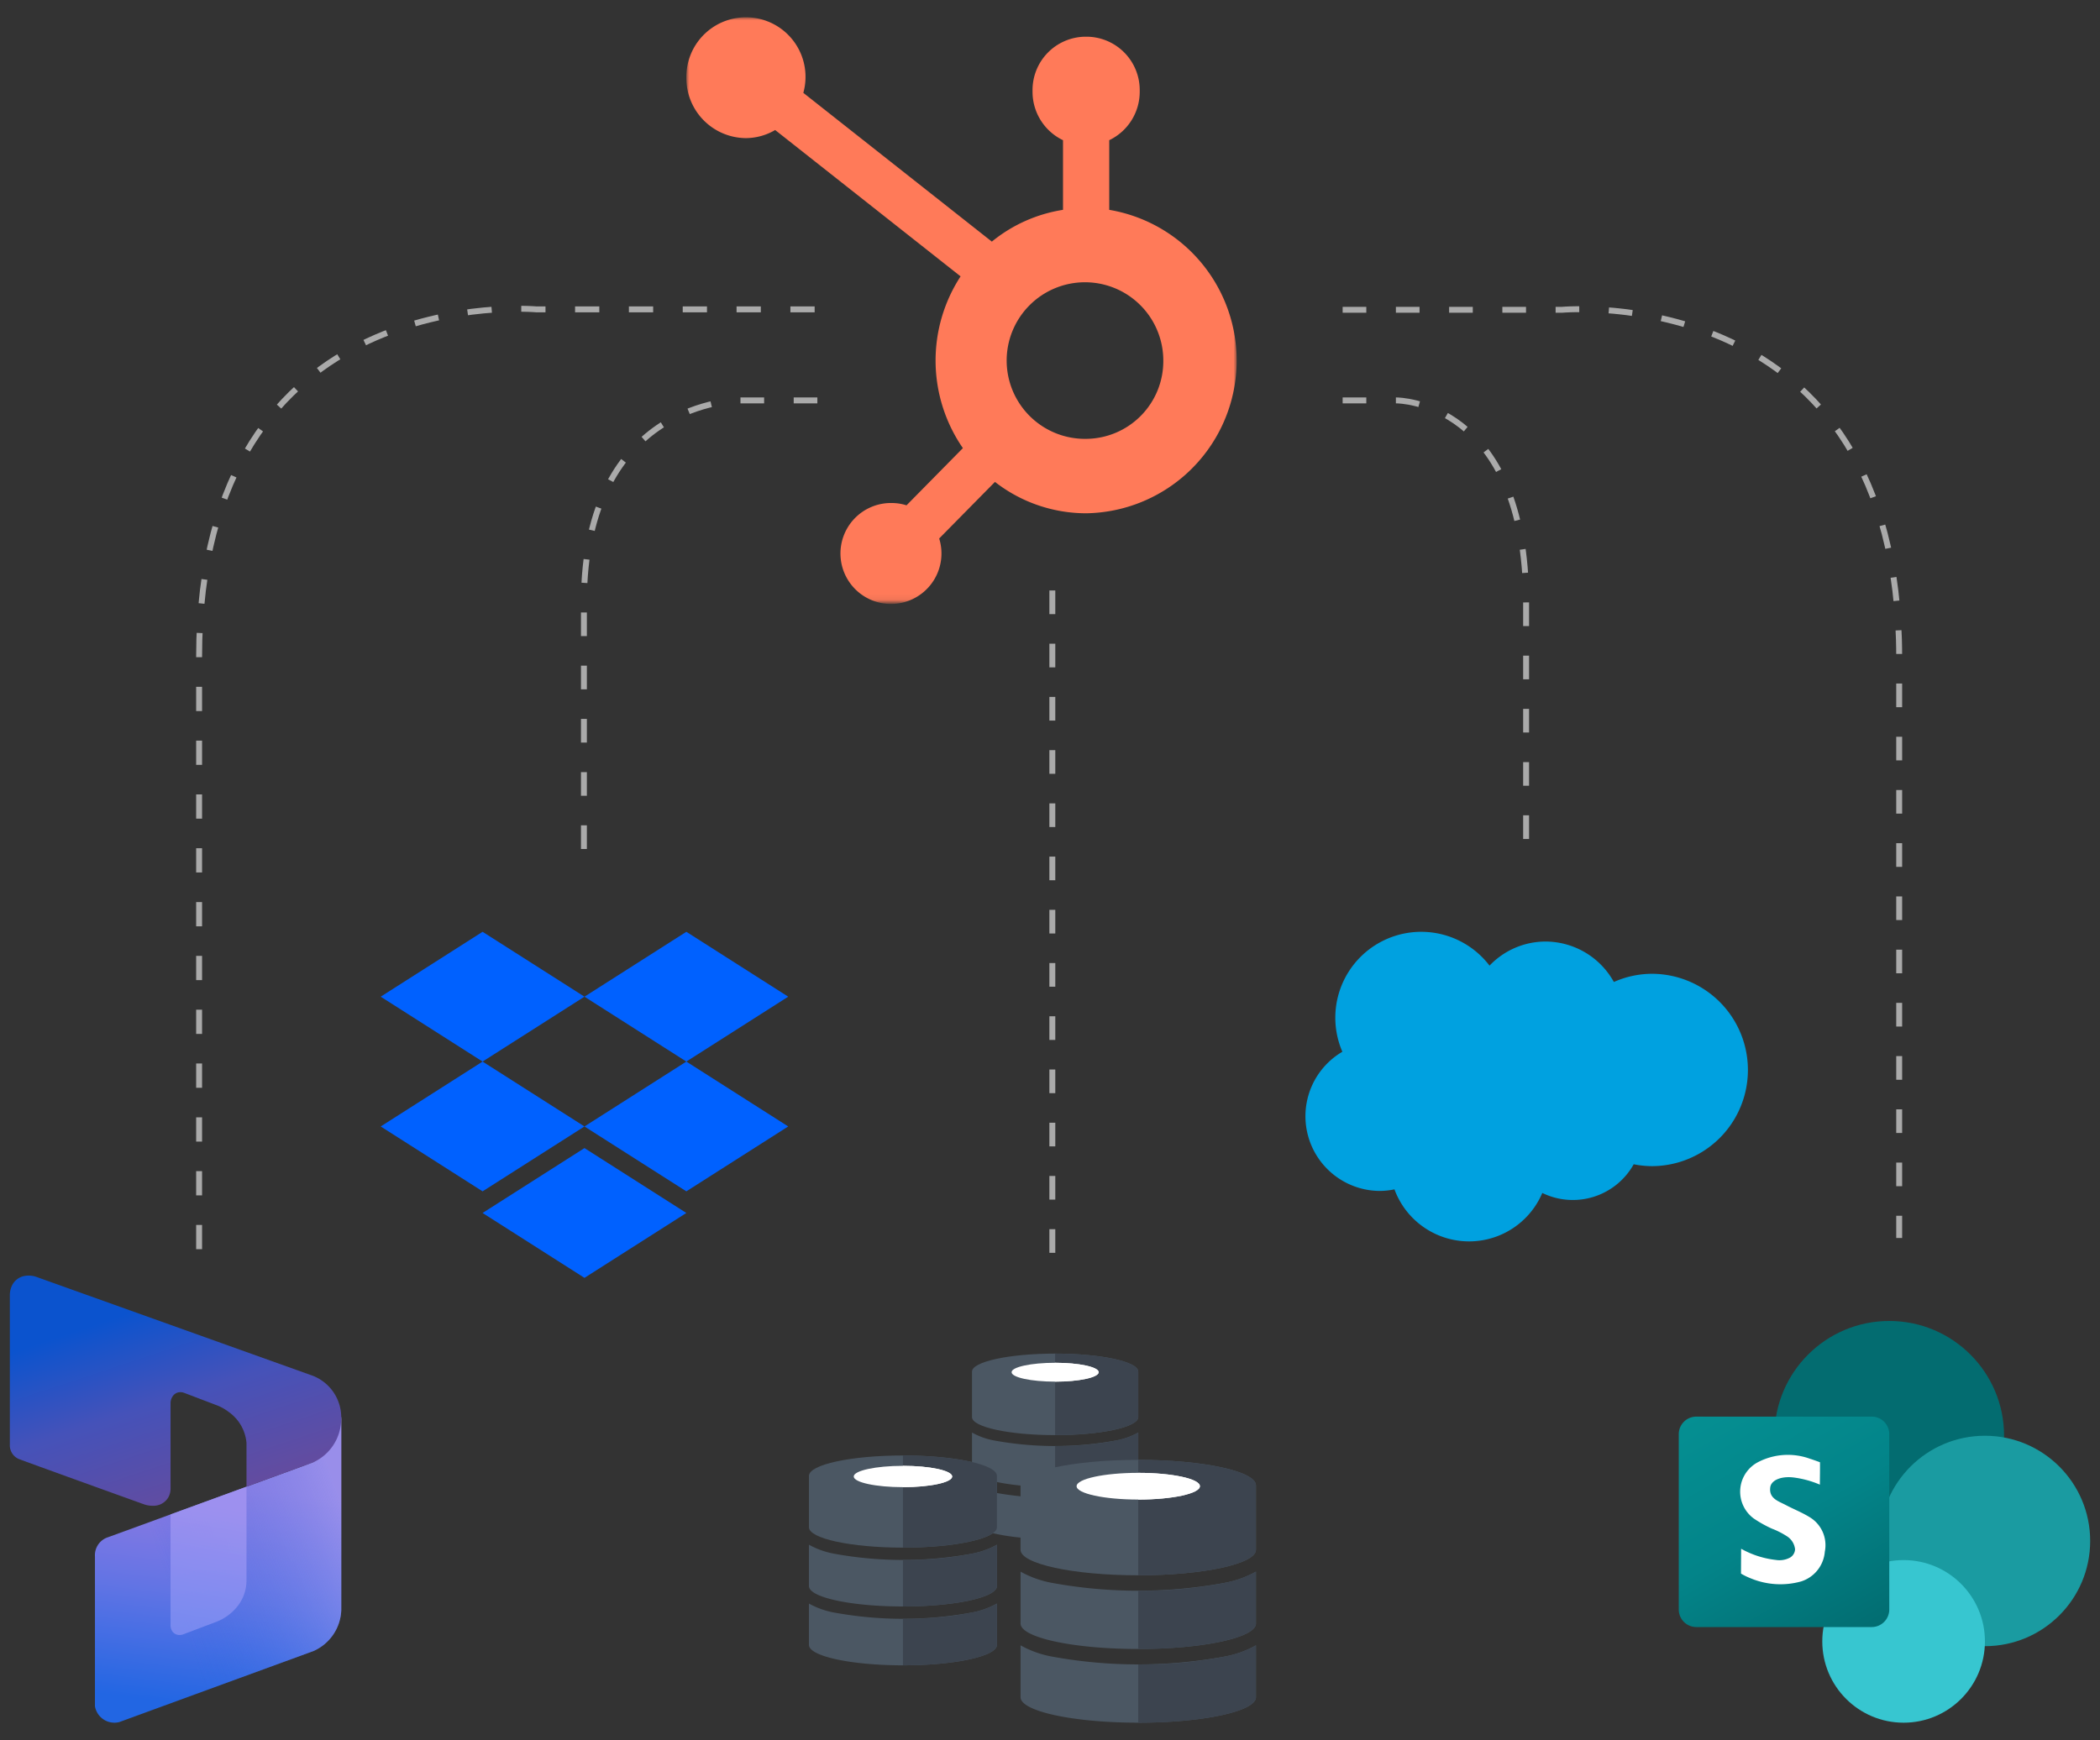 <svg xmlns="http://www.w3.org/2000/svg" xmlns:xlink="http://www.w3.org/1999/xlink" width="355" height="294.222" viewBox="0 0 355 294.222"><rect x="0" y="0" width="355" height="294.222" fill="#333333" stroke="none"/><defs><mask id="a" x="116.026" y="2.924" width="93.029" height="98.921" maskUnits="userSpaceOnUse"><polygon points="116.026 2.925 209.055 2.925 209.055 101.846 116.026 101.846 116.026 2.925" fill="#fff" fill-rule="evenodd"/></mask><linearGradient id="b" x1="3109.851" y1="-2029.536" x2="3194.562" y2="-2176.252" gradientTransform="matrix(0.274, 0, 0, -0.274, -562.297, -318.828)" gradientUnits="userSpaceOnUse"><stop offset="0" stop-color="#058f92"/><stop offset="0.5" stop-color="#038489"/><stop offset="1" stop-color="#026d71"/></linearGradient><linearGradient id="c" x1="37.005" y1="4.223" x2="43.56" y2="55.219" gradientTransform="matrix(1, 0, 0, -1, -3.204, 295.723)" gradientUnits="userSpaceOnUse"><stop offset="0.057" stop-color="#2266e3"/><stop offset="0.425" stop-color="#6274e4"/><stop offset="0.493" stop-color="#6c75e4"/><stop offset="0.788" stop-color="#947be2"/></linearGradient><linearGradient id="d" x1="13.489" y1="20.444" x2="62.291" y2="37.308" gradientTransform="matrix(1, 0, 0, -1, -3.204, 295.723)" gradientUnits="userSpaceOnUse"><stop offset="0.376" stop-color="#2266e3" stop-opacity="0"/><stop offset="0.583" stop-color="#4b77e7" stop-opacity="0.336"/><stop offset="1" stop-color="#9b9af0"/></linearGradient><linearGradient id="e" x1="25.22" y1="77.128" x2="42.897" y2="23.96" gradientTransform="matrix(1, 0, 0, -1, -3.204, 295.723)" gradientUnits="userSpaceOnUse"><stop offset="0.057" stop-color="#0b53ce"/><stop offset="0.339" stop-color="#4552b9"/><stop offset="0.708" stop-color="#674b9c"/></linearGradient><linearGradient id="f" x1="35.864" y1="19.057" x2="41.263" y2="49.686" gradientTransform="matrix(1, 0, 0, -1, -3.204, 295.723)" gradientUnits="userSpaceOnUse"><stop offset="0.057" stop-color="#7e8df1"/><stop offset="0.713" stop-color="#a193f0"/></linearGradient></defs><g mask="url(#a)"><path d="M183.607,74.208A13.24,13.24,0,1,1,196.655,60.97a13.144,13.144,0,0,1-13.047,13.238m3.906-38.726V23.705a9.07,9.07,0,0,0,5.152-8.171v-.272A9.018,9.018,0,0,0,183.74,6.206h-.267a9.018,9.018,0,0,0-8.925,9.056v.272A9.072,9.072,0,0,0,179.7,23.706v11.776a25.128,25.128,0,0,0-12.031,5.373l-31.868-25.154a10.073,10.073,0,1,0-19.775-2.575A10.141,10.141,0,0,0,126.08,23.354a9.848,9.848,0,0,0,4.959-1.368l31.347,24.745a26.071,26.071,0,0,0,.388,29.044l-9.532,9.674a8.042,8.042,0,0,0-2.364-.39,8.537,8.537,0,1,0,7.888,5.996l9.43-9.568a25.079,25.079,0,0,0,15.411,5.306,25.836,25.836,0,0,0,3.906-51.31" fill="#ff7a59" fill-rule="evenodd"/></g><path d="M279.341,164.662a15.954,15.954,0,0,0-6.521,1.386,13.239,13.239,0,0,0-11.537-6.839,13.1,13.1,0,0,0-9.482,4.073,14.521,14.521,0,0,0-24.878,14.563,12.637,12.637,0,0,0,6.241,23.535,12.286,12.286,0,0,0,2.565-.267,13.446,13.446,0,0,0,24.994.608,11.784,11.784,0,0,0,15.451-4.85,16,16,0,0,0,3.176.317,16.263,16.263,0,0,0-.008-32.525Z" fill="#00a1e0"/><path d="M81.579,179.505l17.224-10.972L81.579,157.561,64.357,168.533Z" fill="#0061ff"/><path d="M116.025,179.505l17.221-10.972-17.221-10.972L98.803,168.533Z" fill="#0061ff"/><path d="M98.803,190.477,81.579,179.505,64.357,190.477,81.579,201.449Z" fill="#0061ff"/><path d="M116.025,201.449l17.221-10.972-17.221-10.972L98.803,190.477Z" fill="#0061ff"/><path d="M116.025,205.106,98.803,194.134,81.579,205.106l17.224,10.972Z" fill="#0061ff"/><circle cx="319.375" cy="242.777" r="19.408" fill="#036c70"/><circle cx="335.548" cy="260.568" r="17.791" fill="#1a9ba1"/><circle cx="321.801" cy="277.55" r="13.748" fill="#37c6d0"/><path d="M286.757,239.542H316.41a2.964,2.964,0,0,1,2.965,2.965h0v29.653a2.965,2.965,0,0,1-2.965,2.965H286.757a2.965,2.965,0,0,1-2.965-2.965V242.507a2.965,2.965,0,0,1,2.965-2.965Z" fill="url(#b)"/><path d="M305.849,256.504c-1.262-.774-2.663-1.321-3.976-2.018-1.24-.657-2.854-1.089-2.619-2.973.149-1.193,1.769-1.925,3.894-1.686a16.615,16.615,0,0,1,4.497,1.217c0-1.072.036-2.705.018-3.787,0,0-1.351-.496-1.656-.577a10.928,10.928,0,0,0-8.694.498,5.633,5.633,0,0,0-.885,9.562,20.444,20.444,0,0,0,3.103,1.742,13.591,13.591,0,0,1,2.634,1.349,2.976,2.976,0,0,1,1.286,2.15,1.721,1.721,0,0,1-.847,1.397,3.791,3.791,0,0,1-2.387.399,15.467,15.467,0,0,1-5.883-1.893c0,.806-.021,3.076-.021,4.201a11.139,11.139,0,0,0,1.635.799,13.065,13.065,0,0,0,8.512.532,5.762,5.762,0,0,0,4.022-5.042A5.522,5.522,0,0,0,305.849,256.504Z" fill="#fff"/><path d="M16.052,263.202v25.317a3.335,3.335,0,0,0,3.845,2.732c.096-.016.19-.036.283-.061l32.843-12.022a7.877,7.877,0,0,0,4.667-6.921V239.648a10.328,10.328,0,0,1-4.788,7.647l-34.604,12.628A3.196,3.196,0,0,0,16.052,263.202Z" fill="url(#c)"/><path d="M16.052,263.202v25.317a3.335,3.335,0,0,0,3.845,2.732c.096-.016.19-.036.283-.061l32.843-12.022a7.877,7.877,0,0,0,4.667-6.921v-32.626s-.014-.159-.055.102a10.681,10.681,0,0,1-6.905,8.365L18.298,259.923A3.196,3.196,0,0,0,16.052,263.202Z" opacity="0.63" fill="url(#d)" style="isolation:isolate"/><path d="M1.965,217.518a3.737,3.737,0,0,0-.301,1.508v25.233a2.523,2.523,0,0,0,1.418,2.407c1.391.556,18.366,6.664,21.192,7.681a4.39,4.39,0,0,0,1.643.268,2.887,2.887,0,0,0,2.516-1.38,3.014,3.014,0,0,0,.397-1.529v-14.4a2.098,2.098,0,0,1,.328-1.153,1.55,1.55,0,0,1,1.302-.744,1.925,1.925,0,0,1,.729.136l5.434,2.07a7.903,7.903,0,0,1,2.028,1.129,7.161,7.161,0,0,1,3.019,5.253v7.396l11.232-4.098a8.077,8.077,0,0,0,4.759-6.964c.004-.107.009-.215.017-.321a7.555,7.555,0,0,0-5.23-7.529l-46.255-16.55a3.866,3.866,0,0,0-1.969-.185A2.912,2.912,0,0,0,1.965,217.518Z" fill="url(#e)"/><path d="M28.831,256.081v18.76a1.759,1.759,0,0,0,.238.907,1.438,1.438,0,0,0,.886.669,1.724,1.724,0,0,0,1.048-.07l5.487-2.076a8.36,8.36,0,0,0,3.517-2.487,7.076,7.076,0,0,0,1.663-4.514V251.394Z" opacity="0.88" fill="url(#f)" style="isolation:isolate"/><path d="M178.366,228.887c-7.76,0-14.051,1.364-14.052,3.044v7.697c0,1.681,6.291,3.044,14.052,3.044s14.053-1.363,14.053-3.044v-7.697C192.418,230.252,186.127,228.887,178.366,228.887Z" fill="#4b5763"/><path d="M178.366,228.887v13.785c7.762,0,14.053-1.363,14.053-3.044v-7.697C192.418,230.252,186.127,228.887,178.366,228.887Z" fill="#3c444f"/><path d="M188.601,243.59a57.158,57.158,0,0,1-20.47,0,12.282,12.282,0,0,1-3.817-1.355v6.193c0,1.682,6.291,3.044,14.052,3.044s14.053-1.362,14.053-3.044V242.236A12.291,12.291,0,0,1,188.601,243.59Z" fill="#4b5763"/><path d="M188.601,252.391a57.158,57.158,0,0,1-20.47,0,12.231,12.231,0,0,1-3.817-1.355V257.23c0,1.681,6.291,3.045,14.052,3.045s14.053-1.364,14.053-3.045v-6.193A12.24,12.24,0,0,1,188.601,252.391Z" fill="#4b5763"/><path d="M178.366,233.628c-4.065,0-7.359-.714-7.359-1.596,0-.88,3.294-1.594,7.359-1.594s7.361.714,7.361,1.594C185.727,232.914,182.432,233.628,178.366,233.628Z" fill="#fff"/><path d="M178.366,230.438v3.19c4.066,0,7.361-.714,7.361-1.596C185.727,231.152,182.432,230.438,178.366,230.438Z" fill="#fff"/><path d="M188.601,243.59a50.601,50.601,0,0,1-10.235.924v6.959c7.762,0,14.053-1.362,14.053-3.044V242.236A12.291,12.291,0,0,1,188.601,243.59Z" fill="#3c444f"/><path d="M188.601,252.391a50.673,50.673,0,0,1-10.235.924v6.96c7.762,0,14.053-1.364,14.053-3.045v-6.193A12.24,12.24,0,0,1,188.601,252.391Z" fill="#3c444f"/><path d="M192.418,246.855c-10.988,0-19.895,1.932-19.897,4.31v10.899c0,2.38,8.908,4.31,19.897,4.31s19.898-1.93,19.898-4.31V251.165C212.316,248.786,203.408,246.855,192.418,246.855Z" fill="#4b5763"/><path d="M192.418,246.855v19.519c10.99,0,19.898-1.93,19.898-4.31V251.165C212.316,248.786,203.408,246.855,192.418,246.855Z" fill="#3c444f"/><path d="M206.911,267.673a80.936,80.936,0,0,1-28.984,0,17.39,17.39,0,0,1-5.405-1.918v8.769c0,2.381,8.908,4.31,19.897,4.31s19.898-1.929,19.898-4.31v-8.769A17.405,17.405,0,0,1,206.911,267.673Z" fill="#4b5763"/><path d="M206.911,280.135a80.936,80.936,0,0,1-28.984,0,17.32,17.32,0,0,1-5.405-1.918v8.769c0,2.38,8.908,4.311,19.897,4.311s19.898-1.932,19.898-4.311V278.217A17.334,17.334,0,0,1,206.911,280.135Z" fill="#4b5763"/><path d="M192.418,253.566c-5.756,0-10.421-1.011-10.421-2.259,0-1.246,4.664-2.257,10.421-2.257s10.423,1.011,10.423,2.257C202.841,252.556,198.176,253.566,192.418,253.566Z" fill="#fff"/><path d="M192.418,249.05v4.516c5.758,0,10.423-1.011,10.423-2.259C202.841,250.061,198.176,249.05,192.418,249.05Z" fill="#fff"/><path d="M206.911,267.673a71.648,71.648,0,0,1-14.493,1.308v9.854c10.99,0,19.898-1.929,19.898-4.31v-8.769A17.405,17.405,0,0,1,206.911,267.673Z" fill="#3c444f"/><path d="M206.911,280.135a71.757,71.757,0,0,1-14.493,1.308v9.855c10.99,0,19.898-1.932,19.898-4.311V278.217A17.334,17.334,0,0,1,206.911,280.135Z" fill="#3c444f"/><path d="M152.64,246.113c-8.772,0-15.884,1.542-15.885,3.441v8.702c0,1.9,7.112,3.441,15.885,3.441s15.886-1.541,15.886-3.441v-8.702C168.527,247.655,161.415,246.113,152.64,246.113Z" fill="#4b5763"/><path d="M152.64,246.113v15.584c8.774,0,15.886-1.541,15.886-3.441v-8.702C168.527,247.655,161.415,246.113,152.64,246.113Z" fill="#3c444f"/><path d="M164.211,262.734a64.613,64.613,0,0,1-23.141,0,13.883,13.883,0,0,1-4.316-1.531v7.002c0,1.901,7.112,3.441,15.885,3.441s15.886-1.54,15.886-3.441v-7.002A13.892,13.892,0,0,1,164.211,262.734Z" fill="#4b5763"/><path d="M164.211,272.684a64.613,64.613,0,0,1-23.141,0,13.827,13.827,0,0,1-4.316-1.531v7.001c0,1.9,7.112,3.442,15.885,3.442s15.886-1.542,15.886-3.442v-7.001A13.836,13.836,0,0,1,164.211,272.684Z" fill="#4b5763"/><path d="M152.64,251.471c-4.596,0-8.32-.807-8.32-1.804,0-.995,3.724-1.802,8.32-1.802s8.322.807,8.322,1.802C160.962,250.665,157.237,251.471,152.64,251.471Z" fill="#fff"/><path d="M152.64,247.866v3.606c4.597,0,8.322-.807,8.322-1.804C160.962,248.673,157.237,247.866,152.64,247.866Z" fill="#fff"/><path d="M164.211,262.734a57.201,57.201,0,0,1-11.571,1.044v7.867c8.774,0,15.886-1.54,15.886-3.441v-7.002A13.892,13.892,0,0,1,164.211,262.734Z" fill="#3c444f"/><path d="M164.211,272.684A57.281,57.281,0,0,1,152.64,273.728v7.868c8.774,0,15.886-1.542,15.886-3.442v-7.001A13.836,13.836,0,0,1,164.211,272.684Z" fill="#3c444f"/><path d="M33.659,211.233V111.055c0-64,57.024-58.742,57.024-58.742h47.49" fill="none" stroke="#aaa" stroke-miterlimit="10" stroke-dasharray="4.1 5"/><path d="M138.173,67.708H124.839s-26.128-.061-26.128,34.196v45.328" fill="none" stroke="#aaa" stroke-miterlimit="10" stroke-dasharray="4 5"/><path d="M226.971,67.708h9.127s21.887-.061,21.887,34.196v44.55" fill="none" stroke="#aaa" stroke-miterlimit="10" stroke-dasharray="4 5"/><path d="M226.971,52.385h37.058s57.024-5.258,57.024,58.742v98.213" fill="none" stroke="#aaa" stroke-miterlimit="10" stroke-dasharray="4 5"/><line x1="177.895" y1="99.846" x2="177.895" y2="215.694" fill="none" stroke="#aaa" stroke-miterlimit="10" stroke-dasharray="4 5"/></svg>